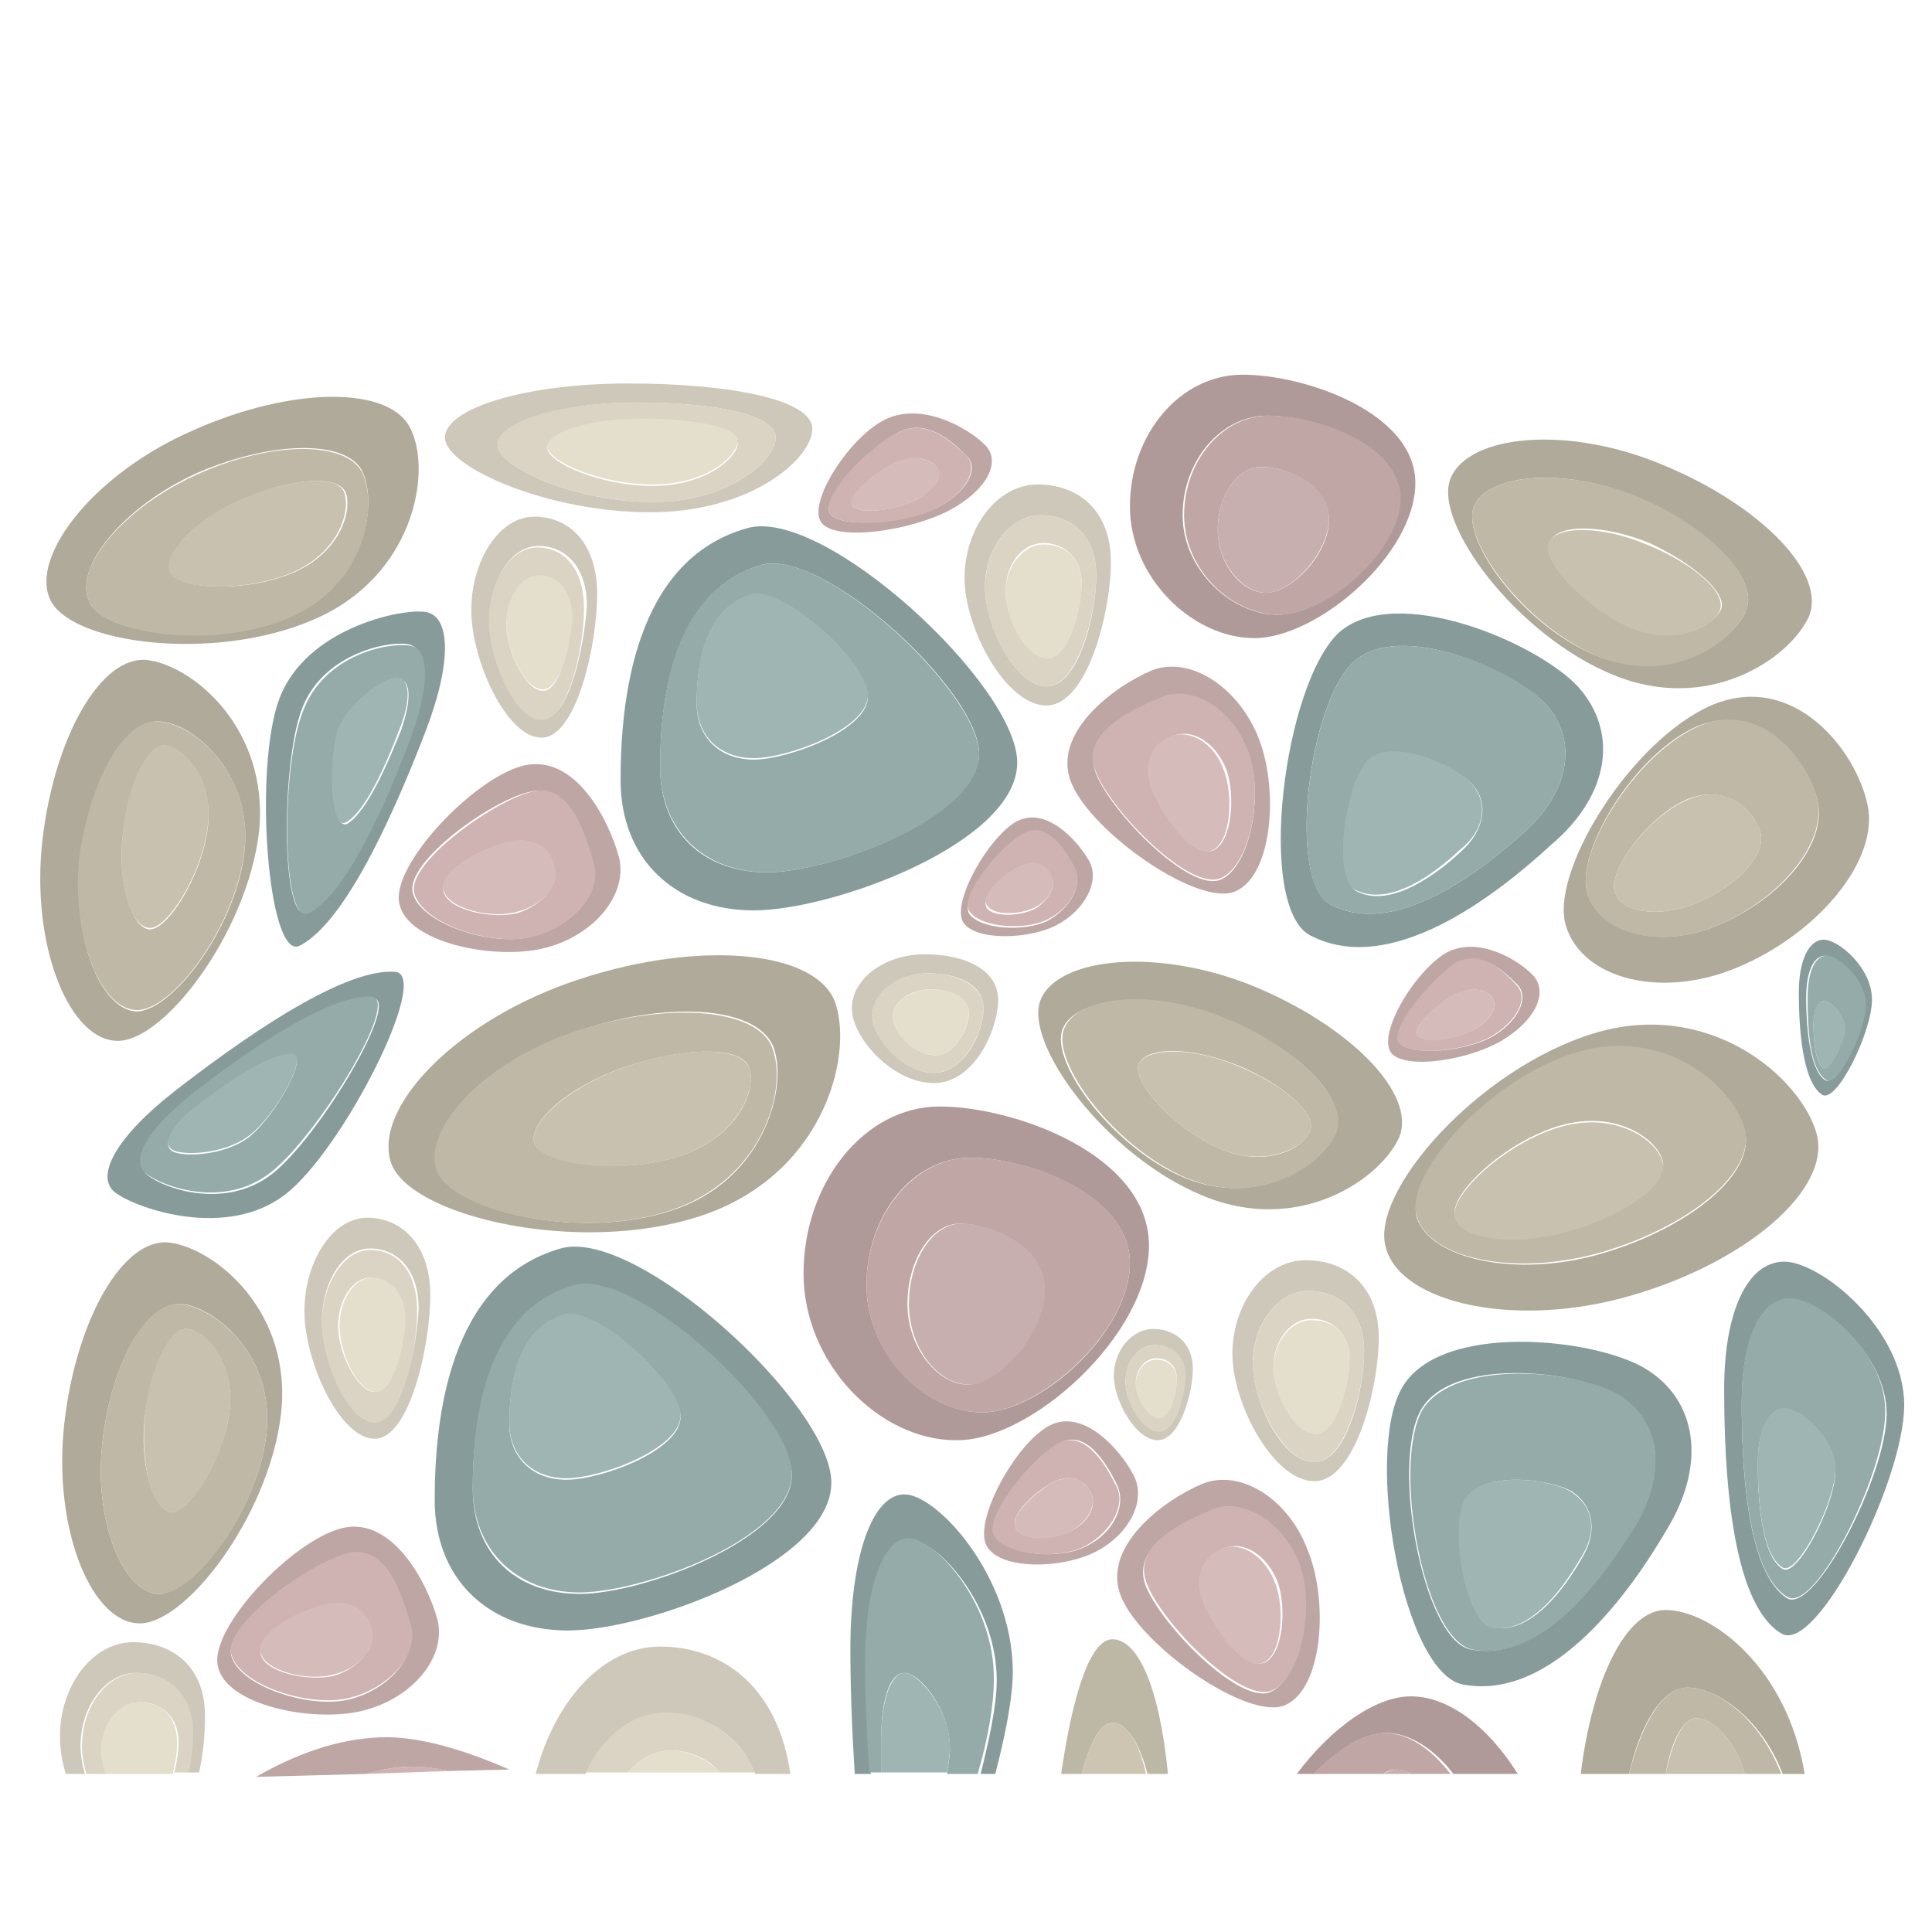 <?xml version="1.0" encoding="utf-8"?>
<!-- Generator: Adobe Illustrator 26.0.0, SVG Export Plug-In . SVG Version: 6.00 Build 0)  -->
<svg version="1.1" id="Layer_1" xmlns="http://www.w3.org/2000/svg" xmlns:xlink="http://www.w3.org/1999/xlink" x="0px" y="0px"
	 viewBox="0 0 132 132" style="enable-background:new 0 0 132 132;" xml:space="preserve">
<style type="text/css">
	.st0{fill:#BEA6A5;}
	.st1{fill:#CEB3B2;}
	.st2{fill:#BDB7A6;}
	.st3{fill:#CDC5B2;}
	.st4{fill:#CEC8BA;}
	.st5{fill:#DBD4C5;}
	.st6{fill:#E4DECD;}
	.st7{fill:#B09A99;}
	.st8{fill:#C0A7A6;}
	.st9{fill:#C8AFAF;}
	.st10{fill:#D6BBBB;}
	.st11{fill:#879B9B;}
	.st12{fill:#94ABAA;}
	.st13{fill:#9EB5B4;}
	.st14{fill:#B0AA9A;}
	.st15{fill:#BFB8A7;}
	.st16{fill:#C8C1AF;}
</style>
<g>
	<g>
		<path class="st0" d="M17.5,121.4l7.5-0.2c1.1-0.3,2.1-0.5,3.1-0.5c0.8,0,1.7,0.1,2.5,0.3l4.2-0.1c-3.2-1.4-6.3-2.3-8.8-2.2
			C23,118.8,20.1,119.9,17.5,121.4z"/>
		<path class="st1" d="M25,121.2l5.7-0.2c-0.9-0.2-1.7-0.3-2.5-0.3C27.1,120.7,26,120.9,25,121.2z"/>
	</g>
	<g>
		<path class="st2" d="M76,112c-1.5,0-2.7,3.7-3.5,9.2h1.4c0.6-2.2,1.3-3.5,2.1-3.5c0.9,0,1.8,1.2,2.4,3.5h1.4
			C79.2,115.1,77.7,112,76,112z"/>
		<path class="st3" d="M76,117.7c-0.8,0-1.5,1.3-2.1,3.5h4.4C77.8,118.9,76.9,117.7,76,117.7z"/>
	</g>
	<g>
		<path class="st4" d="M45.1,112.5c-3.9,0-7.2,3.7-8.5,8.7H40c1.3-2.5,3.3-4.1,5.5-4.1c2.7,0,5,1.4,6.1,4.1H54
			C53.2,115.5,49.6,112.5,45.1,112.5z"/>
		<path class="st5" d="M45.5,117c-2.3,0-4.3,1.6-5.5,4.1h2.9c0.8-0.9,1.8-1.5,2.9-1.5c1.3,0,2.5,0.5,3.4,1.5h2.4
			C50.4,118.5,48.1,117,45.5,117z"/>
		<path class="st6" d="M45.8,119.6c-1.1,0-2.1,0.6-2.9,1.5h6.3C48.3,120.2,47.1,119.6,45.8,119.6z"/>
	</g>
	<g>
		<path class="st7" d="M96.4,115.9c-2.4,0-5.4,2.1-7.8,5.3h1.2c1.6-1.7,3.4-2.8,4.9-2.8c1.6,0,3.3,1.1,4.6,2.8h4.4
			C101.7,118,99,115.9,96.4,115.9z"/>
		<path class="st8" d="M94.6,118.4c-1.4,0-3.2,1.1-4.9,2.8h4.8c0.3-0.2,0.6-0.3,0.9-0.3s0.7,0.1,1,0.3h2.7
			C97.8,119.5,96.2,118.4,94.6,118.4z"/>
		<path class="st9" d="M94.5,121.2h1.9c-0.3-0.2-0.6-0.3-1-0.3C95.2,120.9,94.9,121,94.5,121.2z"/>
	</g>
	<g>
		<path class="st0" d="M74.9,106c2.3-1.2,3.5-3.6,2.5-5.3c-0.9-1.7-3.4-4.5-5.7-3.3c-2.3,1.2-5.2,6.5-4.3,8.2S72.6,107.2,74.9,106z
			 M72.4,98.6c1.8-1,3.2,1.4,3.9,2.8c0.7,1.4-0.2,3.3-2,4.2c-1.8,1-5.5,0.7-6.2-0.7C67.3,103.6,70.6,99.6,72.4,98.6z"/>
		<path class="st1" d="M74.2,105.6c1.8-1,2.8-2.9,2-4.2c-0.7-1.4-2.1-3.7-3.9-2.8c-1.8,1-5.1,5-4.4,6.3
			C68.7,106.3,72.4,106.6,74.2,105.6z M71.9,101.3c1.1-0.6,2.1-0.3,2.6,0.6s-0.1,2.1-1.3,2.7c-1.1,0.6-3.4,0.7-3.8-0.2
			C68.9,103.6,70.7,101.9,71.9,101.3z"/>
		<path class="st10" d="M73.2,104.6c1.1-0.6,1.8-1.8,1.3-2.7c-0.5-0.9-1.4-1.2-2.6-0.6c-1.1,0.6-3,2.3-2.5,3.1
			C69.8,105.3,72,105.3,73.2,104.6z"/>
	</g>
	<g>
		<path class="st0" d="M82.1,101.4c-2.6,1.1-6.9,4.3-5.5,7.7c1.4,3.4,8.7,8.5,11.2,7.4c2.6-1.1,3-7.2,1.5-10.7
			C88,102.4,84.7,100.3,82.1,101.4z M86.8,115.6c-2.1,0.9-7.4-4.5-8.5-7.2s2.5-4.4,4.5-5.2c2.1-0.9,4.7,0.8,5.8,3.6
			C89.8,109.4,88.9,114.7,86.8,115.6z"/>
		<path class="st1" d="M82.9,103.1c-2.1,0.9-5.7,2.5-4.5,5.2c1.1,2.7,6.4,8.1,8.5,7.2s3-6.1,1.8-8.9C87.6,104,84.9,102.3,82.9,103.1
			z M86.4,113.6c-1.3,0.5-3.4-2.4-4.1-4.1s-0.1-3.1,1.3-3.7s3,0.5,3.7,2.3C87.9,109.8,87.7,113,86.4,113.6z"/>
		<path class="st10" d="M83.5,105.8c-1.3,0.5-2,1.9-1.3,3.7c0.7,1.7,2.8,4.7,4.1,4.1c1.3-0.5,1.5-3.8,0.8-5.5
			C86.4,106.3,84.8,105.3,83.5,105.8z"/>
	</g>
	<g>
		<path class="st0" d="M98.8,65.1c-2.2,1.3-4.8,5.7-3.7,6.9c1.1,1.1,5.3,0.4,7.5-0.9s3.2-3.2,2.2-4.4C103.8,65.6,101,63.9,98.8,65.1
			z M103.7,67.3c0.8,0.9,0,2.5-1.7,3.5s-5.5,1.4-6.3,0.5s2.2-4.4,3.9-5.4S102.8,66.4,103.7,67.3z"/>
		<path class="st1" d="M95.6,71.3c0.8,0.9,4.6,0.5,6.3-0.5c1.7-1,2.6-2.6,1.7-3.5c-0.8-0.9-2.4-2.5-4.2-1.5
			C97.8,66.9,94.8,70.4,95.6,71.3z M101.9,68.1c0.5,0.6,0,1.6-1.1,2.2s-3.3,1-3.9,0.5c-0.5-0.6,1.2-2.1,2.3-2.7
			C100.3,67.4,101.4,67.5,101.9,68.1z"/>
		<path class="st10" d="M96.9,70.8c0.5,0.6,2.8,0.2,3.9-0.5c1.1-0.6,1.6-1.6,1.1-2.2s-1.6-0.7-2.7-0.1
			C98.1,68.7,96.4,70.2,96.9,70.8z"/>
	</g>
	<g>
		<path class="st0" d="M23.4,104.4c-3.4,0.8-9.2,6.9-8.5,9.5c0.6,2.6,6.4,3.8,9.8,3s5.8-3.6,5.2-6.2
			C29.2,108.1,26.8,103.6,23.4,104.4z M23.9,116.1c-2.7,0.7-7.6-0.9-8.1-3s5.3-6.3,8-6.9c2.7-0.7,3.7,2.9,4.2,5
			C28.5,113.2,26.6,115.4,23.9,116.1z"/>
		<path class="st1" d="M23.8,106.1c-2.7,0.7-8.5,4.9-8,6.9c0.5,2.1,5.3,3.7,8.1,3c2.7-0.7,4.7-2.9,4.2-4.9
			C27.5,109.1,26.5,105.5,23.8,106.1z M22.8,114.5c-1.7,0.4-4.7-0.2-5-1.5s2.7-2.9,4.4-3.3c1.7-0.4,2.9,0.4,3.2,1.7
			C25.7,112.6,24.5,114,22.8,114.5z"/>
		<path class="st10" d="M22.2,109.6c-1.7,0.4-4.8,2-4.4,3.3c0.3,1.3,3.3,2,5,1.5c1.7-0.4,3-1.8,2.6-3.1
			C25.1,110,23.9,109.2,22.2,109.6z"/>
	</g>
	<g>
		<path class="st4" d="M89.8,101.2c2.8,0,4.4-6.4,4.4-9.8c0-3.5-2.2-5.3-5-5.3s-5,3-5,6.4C84.2,95.9,87,101.2,89.8,101.2z
			 M89.4,88.2c2.1,0,3.8,1.4,3.8,4.1s-1.2,7.6-3.4,7.6s-4.2-4.1-4.2-6.8C85.6,90.5,87.3,88.2,89.4,88.2z"/>
		<path class="st5" d="M89.8,99.9c2.1,0,3.4-4.9,3.4-7.6s-1.7-4.1-3.8-4.1c-2.1,0-3.8,2.3-3.8,5C85.6,95.8,87.7,99.9,89.8,99.9z
			 M89.6,90.1c1.4,0,2.6,1,2.6,2.7c0,1.8-0.9,5.1-2.3,5.1S87,95.2,87,93.4C87,91.7,88.1,90.1,89.6,90.1z"/>
		<path class="st6" d="M89.9,98c1.4,0,2.3-3.3,2.3-5.1c0-1.8-1.1-2.7-2.6-2.7c-1.4,0-2.6,1.5-2.6,3.3C87,95.2,88.4,98,89.9,98z"/>
	</g>
	<g>
		<path class="st4" d="M63.2,65.2c-2.8,0-5,1.7-5,3.7S61,74,63.8,74s4.4-3.7,4.4-5.7C68.2,66.3,66,65.2,63.2,65.2z M63.8,73.3
			c-2.1,0-4.2-2.4-4.2-3.9s1.7-2.9,3.8-2.9c2.1,0,3.8,0.8,3.8,2.4S65.9,73.3,63.8,73.3z"/>
		<path class="st5" d="M63.4,66.5c-2.1,0-3.8,1.3-3.8,2.9s2.1,3.9,4.2,3.9c2.1,0,3.4-2.9,3.4-4.4S65.5,66.5,63.4,66.5z M63.9,72.1
			c-1.4,0-2.9-1.6-2.9-2.6s1.1-1.9,2.6-1.9c1.4,0,2.6,0.6,2.6,1.6S65.3,72.1,63.9,72.1z"/>
		<path class="st6" d="M63.6,67.6c-1.4,0-2.6,0.9-2.6,1.9s1.4,2.6,2.9,2.6c1.4,0,2.3-1.9,2.3-3C66.2,68.2,65,67.6,63.6,67.6z"/>
	</g>
	<g>
		<path class="st4" d="M25.1,83.2c-2.4,0-4.3,3-4.3,6.4s2.4,8.7,4.8,8.7s3.8-6.4,3.8-9.8S27.5,83.2,25.1,83.2z M25.6,97.1
			c-1.8,0-3.6-4.1-3.6-6.8c0-2.7,1.4-5,3.3-5c1.8,0,3.3,1.4,3.3,4.1C28.5,92.1,27.4,97.1,25.6,97.1z"/>
		<path class="st5" d="M25.3,85.4c-1.8,0-3.3,2.3-3.3,5s1.8,6.8,3.6,6.8c1.8,0,2.9-4.9,2.9-7.6C28.5,86.8,27.1,85.4,25.3,85.4z
			 M25.6,95.1c-1.2,0-2.5-2.7-2.5-4.5s1-3.3,2.2-3.3s2.2,1,2.2,2.7C27.6,91.8,26.9,95.1,25.6,95.1z"/>
		<path class="st6" d="M25.4,87.3c-1.2,0-2.2,1.5-2.2,3.3s1.2,4.5,2.5,4.5c1.2,0,2-3.3,2-5.1C27.6,88.2,26.6,87.3,25.4,87.3z"/>
	</g>
	<g>
		<path class="st4" d="M9.1,112.2c-2.8,0-5,3-5,6.4c0,0.8,0.1,1.7,0.4,2.6h1.3c-0.2-0.7-0.3-1.3-0.3-1.9c0-2.7,1.7-5,3.8-5
			s3.8,1.4,3.8,4.1c0,0.8-0.1,1.7-0.3,2.7h0.8c0.3-1.3,0.4-2.6,0.4-3.7C14.1,114,11.9,112.2,9.1,112.2z"/>
		<path class="st5" d="M9.4,114.3c-2.1,0-3.8,2.3-3.8,5c0,0.6,0.1,1.2,0.3,1.9h1.4c-0.2-0.5-0.3-1.1-0.3-1.6c0-1.8,1.1-3.3,2.6-3.3
			c1.4,0,2.6,1,2.6,2.7c0,0.6-0.1,1.4-0.3,2.1h1c0.2-1,0.3-1.9,0.3-2.7C13.2,115.8,11.5,114.3,9.4,114.3z"/>
		<path class="st6" d="M9.5,116.3c-1.4,0-2.6,1.5-2.6,3.3c0,0.5,0.1,1,0.3,1.6h4.6c0.2-0.8,0.3-1.5,0.3-2.1
			C12.1,117.2,11,116.3,9.5,116.3z"/>
	</g>
	<g>
		<path class="st11" d="M38.3,85.3c-7.7,2.2-8.6,11.8-8.6,17.2s3.7,8.9,9.1,8.9s18-4.6,18-10.1C56.8,96,43.5,83.8,38.3,85.3z
			 M39.6,108.9c-4.4,0-7.3-2.8-7.3-7.2c0-4.3,0.8-12,6.9-13.8c4.2-1.2,14.9,8.6,14.9,12.9C54.1,105.1,44,108.9,39.6,108.9z"/>
		<path class="st12" d="M39.2,87.8c-6.2,1.8-6.9,9.5-6.9,13.8s3,7.2,7.3,7.2s14.5-3.7,14.5-8.1C54.1,96.4,43.4,86.6,39.2,87.8z
			 M38.7,101.1c-2.3,0-3.9-1.5-3.9-3.8s0.4-6.5,3.7-7.4c2.2-0.7,8,4.6,8,6.9S41.1,101.1,38.7,101.1z"/>
		<path class="st13" d="M38.5,89.8c-3.3,1-3.7,5.1-3.7,7.4s1.6,3.8,3.9,3.8c2.3,0,7.8-2,7.8-4.3C46.5,94.5,40.8,89.2,38.5,89.8z"/>
	</g>
	<g>
		<path class="st11" d="M112.4,93.5c-3.5-2.1-14-3.2-16.6,1.3c-2.6,4.4,0,19.6,4.2,20.3c6.1,1.1,11.4-6.3,14-10.8
			C116.6,99.9,115.9,95.6,112.4,93.5z M111.8,104c-2.1,3.6-6.4,9.6-11.3,8.7c-3.3-0.6-5.5-12.8-3.4-16.4s10.5-2.7,13.4-1
			C113.4,97,113.9,100.4,111.8,104z"/>
		<path class="st12" d="M110.6,95.3c-2.8-1.7-11.2-2.5-13.4,1c-2.1,3.6,0,15.7,3.4,16.4c4.9,0.9,9.1-5.1,11.3-8.7
			C113.9,100.4,113.4,97,110.6,95.3z M108,106.6c-1.1,1.9-3.4,5.1-6,4.6c-1.8-0.3-2.9-6.9-1.8-8.8s5.6-1.4,7.2-0.5
			C108.9,102.9,109.2,104.7,108,106.6z"/>
		<path class="st13" d="M107.3,101.9c-1.5-0.9-6-1.4-7.2,0.5c-1.1,1.9,0,8.4,1.8,8.8c2.6,0.5,4.9-2.7,6-4.6
			C109.2,104.7,108.9,102.9,107.3,101.9z"/>
	</g>
	<g>
		<path class="st11" d="M27,66.4c-3.7-0.3-11,5-15,8.1s-5.6,5.9-4.1,7s7.6,3.2,11.6,0.1C23.4,78.6,29.5,66.6,27,66.4z M18.6,80.2
			c-3.2,2.5-7.4,1-8.5,0.1c-1.2-0.9,0.1-3.1,3.3-5.6s9.1-6.8,12.1-6.5C27.4,68.3,21.8,77.7,18.6,80.2z"/>
		<path class="st12" d="M25.4,68.1c-3-0.2-8.9,4-12.1,6.5s-4.5,4.7-3.3,5.6s5.3,2.4,8.5-0.1S27.4,68.3,25.4,68.1z M17,77.7
			c-1.7,1.3-4.7,1.4-5.3,0.9s0.1-1.7,1.8-3s4.9-3.6,6.5-3.5C21.1,72.1,18.8,76.3,17,77.7z"/>
		<path class="st13" d="M20,72c-1.6-0.1-4.8,2.2-6.5,3.5s-2.4,2.5-1.8,3c0.6,0.5,3.6,0.4,5.3-0.9C18.8,76.3,21.1,72.1,20,72z"/>
	</g>
	<g>
		<path class="st11" d="M121.9,86.2c-2.5,0-4.1,3.4-4.1,8.7s0.4,14.6,3.9,16.7c2.4,1.5,8.4-10.4,8.4-15.6S124.4,86.2,121.9,86.2z
			 M122.1,109.2c-2.8-1.8-3.1-9.2-3.1-13.4c0-4.2,1.3-7,3.3-7s6.6,3.6,6.6,7.8C128.9,100.8,124,110.3,122.1,109.2z"/>
		<path class="st12" d="M122.3,88.7c-2,0-3.3,2.7-3.3,7c0,4.2,0.3,11.7,3.1,13.4c1.9,1.2,6.7-8.4,6.7-12.6
			C128.9,92.4,124.3,88.7,122.3,88.7z M121.8,107.2c-1.5-0.9-1.7-5-1.7-7.2c0-2.3,0.7-3.7,1.8-3.7s3.5,1.9,3.5,4.2
			S122.8,107.8,121.8,107.2z"/>
		<path class="st13" d="M121.9,96.2c-1.1,0-1.8,1.5-1.8,3.7c0,2.3,0.2,6.3,1.7,7.2c1,0.6,3.6-4.5,3.6-6.7S123,96.2,121.9,96.2z"/>
	</g>
	<g>
		<path class="st11" d="M61.8,102.1c-2.2,0-3.7,4.2-3.7,10.6c0,2.4,0.1,5.4,0.3,8.5h1.1c-0.2-2.7-0.3-5.4-0.3-7.5
			c0-5.2,1.2-8.5,3-8.5s5.9,4.4,5.9,9.6c0,1.7-0.5,4-1.1,6.4h1c0.7-2.7,1.2-5.2,1.2-7.1C69.1,107.6,64,102.1,61.8,102.1z"/>
		<path class="st12" d="M62.1,105.1c-1.8,0-3,3.4-3,8.5c0,2.1,0.1,4.8,0.3,7.5h0.8c0-0.8,0-1.6,0-2.2c0-2.8,0.6-4.6,1.6-4.6
			s3.1,2.4,3.1,5.2c0,0.5-0.1,1-0.2,1.7h2.1c0.7-2.4,1.1-4.7,1.1-6.4C68,109.6,63.9,105.1,62.1,105.1z"/>
		<path class="st13" d="M61.8,114.3c-0.9,0-1.6,1.8-1.6,4.6c0,0.7,0,1.4,0,2.2h4.5c0.1-0.6,0.2-1.2,0.2-1.7
			C64.9,116.7,62.7,114.3,61.8,114.3z"/>
	</g>
	<g>
		<path class="st14" d="M94.7,85.3c1.1,3.8,9,5.5,16.8,3.2c7.9-2.3,13.7-7.3,12.6-11.1c-1.1-3.8-7.3-9.2-15.2-6.8
			S93.5,81.5,94.7,85.3z M119.2,77.2c0.8,2.9-3.6,6.6-9.6,8.4S97.7,86,96.8,83.2c-0.8-2.9,4.9-9.4,10.9-11.2
			C113.6,70.2,118.3,74.3,119.2,77.2z"/>
		<path class="st15" d="M96.8,83.1c0.8,2.9,6.8,4.2,12.8,2.4c6-1.8,10.4-5.5,9.6-8.4s-5.5-7-11.5-5.2
			C101.7,73.7,95.9,80.3,96.8,83.1z M113.6,79.3c0.4,1.5-2.5,3.6-6.3,4.7s-7.5,0.6-7.9-0.9s3.4-5.1,7.2-6.2
			C110.4,75.8,113.2,77.8,113.6,79.3z"/>
		<path class="st16" d="M99.4,83.2c0.4,1.5,4.1,2,7.9,0.9s6.7-3.2,6.3-4.7s-3.2-3.5-7-2.4S99,81.7,99.4,83.2z"/>
	</g>
	<g>
		<path class="st7" d="M78.5,85.1c0-6.2-9.2-9.5-14.3-9.5c-5.2,0-9.3,5.3-9.3,11.4c0,6.2,5.2,11.4,10.4,11.4
			C70.4,98.5,78.5,91.2,78.5,85.1z M67.1,96.5c-3.9,0-7.9-4-7.9-8.7s3.1-8.7,7.1-8.7c3.9,0,10.9,2.5,10.9,7.2S71.1,96.5,67.1,96.5z"
			/>
		<path class="st8" d="M66.3,79.1c-3.9,0-7.1,4-7.1,8.7s3.9,8.7,7.9,8.7c3.9,0,10.1-5.5,10.1-10.2C77.2,81.6,70.3,79.1,66.3,79.1z
			 M66.1,94.6c-2,0-4.1-2.5-4.1-5.5s1.6-5.5,3.6-5.5s5.6,1.6,5.6,4.6S68.2,94.6,66.1,94.6z"/>
		<path class="st9" d="M65.7,83.6c-2,0-3.6,2.5-3.6,5.5s2,5.5,4.1,5.5s5.2-3.5,5.2-6.5S67.7,83.6,65.7,83.6z"/>
	</g>
	<g>
		<path class="st14" d="M71.1,68.3c-1.2,3,4.5,10.7,11.1,13.4c6.5,2.7,12.1-1.1,13.4-4c1.2-3-3.4-7.6-9.9-10.3
			C79.1,64.7,72.3,65.4,71.1,68.3z M91.2,77.4c-0.9,2.2-5.2,5.1-10.2,3.1c-4.9-2-9.3-7.9-8.4-10.2c0.9-2.2,6.1-2.7,11-0.7
			C88.7,71.6,92.2,75.1,91.2,77.4z"/>
		<path class="st15" d="M72.7,70.3c-0.9,2.2,3.4,8.1,8.4,10.2c4.9,2,9.2-0.8,10.2-3.1c0.9-2.2-2.6-5.8-7.5-7.8
			C78.8,67.5,73.6,68,72.7,70.3z M89.5,77.3c-0.5,1.2-3,2.5-6.1,1.2s-6.1-4.6-5.6-5.8c0.5-1.2,3.6-1.2,6.8,0.1
			C87.7,74.1,90,76.1,89.5,77.3z"/>
		<path class="st16" d="M77.8,72.7c-0.5,1.2,2.5,4.5,5.6,5.8s5.7-0.1,6.1-1.2c0.5-1.2-1.8-3.2-5-4.5C81.4,71.5,78.3,71.6,77.8,72.7z
			"/>
	</g>
	<g>
		<path class="st14" d="M11.6,84.9c-3.2-0.4-6.4,5.3-7.2,12.3s1.7,13.4,4.9,13.7c3.2,0.4,9.1-7.3,9.9-14.3S14.7,85.3,11.6,84.9z
			 M18.2,98c-0.6,5.3-5.1,11.1-7.5,10.9c-2.4-0.3-4.3-5.1-3.7-10.4s3-9.7,5.5-9.4C14.8,89.4,18.8,92.7,18.2,98z"/>
		<path class="st15" d="M12.4,89.1C10,88.8,7.6,93.2,7,98.5s1.3,10.1,3.7,10.4s6.9-5.6,7.5-10.9C18.8,92.7,14.8,89.4,12.4,89.1z
			 M15.7,96.3c-0.4,3.4-2.8,7.1-4,7s-2.2-3.2-1.8-6.5s1.7-6.1,2.9-6S16,93,15.7,96.3z"/>
		<path class="st16" d="M12.8,90.8c-1.2-0.1-2.6,2.6-2.9,6s0.5,6.4,1.8,6.5s3.6-3.6,4-7C16,93,14.1,90.9,12.8,90.8z"/>
	</g>
	<g>
		<path class="st14" d="M26.7,79.4c1.2,3.7,12.8,6.4,21.1,3.7c8.3-2.7,10.5-10.7,9.3-14.5c-1.2-3.7-9.3-4.4-17.5-1.7
			C31.3,69.6,25.5,75.6,26.7,79.4z M39.6,70.4c6.3-2.1,12.4-1.6,13.3,1.3c0.9,2.8-0.8,9-7,11c-6.3,2.1-15.1,0-16-2.8
			C28.9,77,33.3,72.4,39.6,70.4z"/>
		<path class="st15" d="M29.8,79.9c0.9,2.8,9.8,4.9,16,2.8c6.3-2.1,8-8.2,7-11c-0.9-2.8-7-3.3-13.3-1.3C33.3,72.4,28.9,77,29.8,79.9
			z M43,72.8c4-1.3,7.8-1.3,8.2,0.2c0.5,1.5-0.8,4.7-4.8,6s-9.4,0.5-9.9-0.9C36.1,76.6,39,74.1,43,72.8z"/>
		<path class="st16" d="M36.5,78.1c0.5,1.5,5.9,2.2,9.9,0.9c4-1.3,5.3-4.6,4.8-6c-0.5-1.5-4.3-1.5-8.2-0.2S36.1,76.6,36.5,78.1z"/>
	</g>
	<g>
		<path class="st14" d="M113.8,110c-2.7,0-5,4.7-5.8,11.2h3.3c0.8-3.5,2.3-5.9,4-5.9c1.9,0,5,2,6.5,5.9h1.5
			C122.1,113.9,116.9,110,113.8,110z"/>
		<path class="st15" d="M115.3,115.3c-1.7,0-3.1,2.4-4,5.9h2.5c0.4-2.3,1.2-3.8,2.1-3.8c1,0,2.6,1.3,3.3,3.8h2.5
			C120.2,117.3,117.2,115.3,115.3,115.3z"/>
		<path class="st16" d="M115.9,117.4c-0.9,0-1.6,1.5-2.1,3.8h5.4C118.5,118.7,116.9,117.4,115.9,117.4z"/>
	</g>
</g>
<g>
	<g>
		<path class="st0" d="M72.2,63.2c1.9-1,3-3,2.2-4.4s-2.9-3.7-4.9-2.7c-1.9,1-4.5,5.5-3.7,6.9C66.6,64.3,70.3,64.2,72.2,63.2z
			 M70,57c1.6-0.8,2.7,1.2,3.4,2.3c0.6,1.1-0.2,2.7-1.8,3.6c-1.6,0.8-4.7,0.6-5.4-0.5C65.6,61.1,68.5,57.8,70,57z"/>
		<path class="st1" d="M71.6,62.8c1.6-0.8,2.4-2.4,1.8-3.6c-0.6-1.1-1.8-3.1-3.4-2.3s-4.4,4.2-3.8,5.3
			C66.9,63.4,70.1,63.6,71.6,62.8z M69.6,59.3c1-0.5,1.8-0.2,2.2,0.5c0.4,0.7-0.1,1.7-1.1,2.3c-1,0.5-2.9,0.6-3.3-0.1
			C67,61.2,68.6,59.8,69.6,59.3z"/>
		<path class="st10" d="M70.7,62c1-0.5,1.5-1.5,1.1-2.3c-0.4-0.7-1.2-1-2.2-0.5s-2.6,1.9-2.2,2.6C67.8,62.6,69.7,62.5,70.7,62z"/>
	</g>
	<g>
		<path class="st0" d="M78.7,45.8c-2.6,1.1-6.9,4.3-5.5,7.7s8.7,8.5,11.2,7.4c2.6-1.1,3-7.2,1.5-10.7C84.5,46.9,81.3,44.8,78.7,45.8
			z M83.4,60.1c-2.1,0.9-7.4-4.5-8.5-7.2s2.5-4.4,4.5-5.2c2.1-0.9,4.7,0.8,5.8,3.6C86.4,53.9,85.5,59.2,83.4,60.1z"/>
		<path class="st1" d="M79.4,47.6c-2.1,0.9-5.7,2.5-4.5,5.2c1.1,2.7,6.4,8.1,8.5,7.2s3-6.1,1.8-8.9C84.1,48.4,81.5,46.8,79.4,47.6z
			 M82.9,58.1c-1.3,0.5-3.4-2.4-4.1-4.1c-0.7-1.7-0.1-3.1,1.3-3.7s3,0.5,3.7,2.3C84.4,54.3,84.2,57.5,82.9,58.1z"/>
		<path class="st10" d="M80,50.3c-1.3,0.5-2,1.9-1.3,3.7c0.7,1.7,2.8,4.7,4.1,4.1c1.3-0.5,1.5-3.8,0.8-5.5
			C83,50.8,81.3,49.8,80,50.3z"/>
	</g>
	<g>
		<path class="st0" d="M60.4,28.7c-2.5,1.3-5.4,5.9-4.2,7.1c1.2,1.2,6.1,0.4,8.6-0.9c2.5-1.3,3.7-3.3,2.5-4.5
			C66.1,29.2,62.9,27.4,60.4,28.7z M66,31.1c1,0.9,0,2.6-2,3.6s-6.3,1.4-7.2,0.5c-1-0.9,2.5-4.6,4.5-5.6C63.2,28.5,65,30.1,66,31.1z
			"/>
		<path class="st1" d="M56.8,35.2c1,0.9,5.2,0.6,7.2-0.5c2-1,2.9-2.7,2-3.6c-1-0.9-2.7-2.6-4.7-1.5C59.2,30.6,55.8,34.2,56.8,35.2z
			 M63.9,31.8c0.6,0.6,0,1.6-1.2,2.3c-1.3,0.7-3.8,1.1-4.4,0.5c-0.6-0.6,1.4-2.2,2.6-2.8C62.2,31.1,63.3,31.2,63.9,31.8z"/>
		<path class="st10" d="M58.3,34.6c0.6,0.6,3.2,0.2,4.4-0.5c1.3-0.7,1.9-1.7,1.2-2.3c-0.6-0.6-1.8-0.7-3-0.1
			C59.6,32.4,57.6,34,58.3,34.6z"/>
	</g>
	<g>
		<path class="st0" d="M35.8,52.3c-3.4,0.8-9.2,6.9-8.5,9.5c0.6,2.6,6.4,3.8,9.8,3c3.4-0.8,5.8-3.6,5.2-6.2
			C41.6,56,39.3,51.5,35.8,52.3z M36.3,64c-2.7,0.7-7.6-0.9-8.1-3s5.3-6.3,8-6.9c2.7-0.7,3.7,2.9,4.2,5C41,61.1,39.1,63.3,36.3,64z"
			/>
		<path class="st1" d="M36.3,54.1c-2.7,0.7-8.5,4.9-8,6.9c0.5,2.1,5.3,3.7,8.1,3c2.7-0.7,4.7-2.9,4.2-4.9C40,57,39,53.4,36.3,54.1z
			 M35.3,62.4c-1.7,0.4-4.7-0.2-5-1.5s2.7-2.9,4.4-3.3c1.7-0.4,2.9,0.4,3.2,1.7C38.2,60.5,37,61.9,35.3,62.4z"/>
		<path class="st10" d="M34.7,57.5c-1.7,0.4-4.8,2-4.4,3.3c0.3,1.3,3.3,2,5,1.5c1.7-0.4,3-1.8,2.6-3.1
			C37.6,57.9,36.4,57.1,34.7,57.5z"/>
	</g>
	<g>
		<path class="st4" d="M71.5,48.2c2.8,0,4.4-6.4,4.4-9.8c0-3.5-2.2-5.3-5-5.3s-5,3-5,6.4C65.9,42.9,68.7,48.2,71.5,48.2z M71.1,35.2
			c2.1,0,3.8,1.4,3.8,4.1c0,2.7-1.2,7.6-3.4,7.6c-2.1,0-4.2-4.1-4.2-6.8C67.3,37.5,69,35.2,71.1,35.2z"/>
		<path class="st5" d="M71.5,46.9c2.1,0,3.4-4.9,3.4-7.6c0-2.7-1.7-4.1-3.8-4.1c-2.1,0-3.8,2.3-3.8,5C67.3,42.8,69.4,46.9,71.5,46.9
			z M71.3,37.1c1.4,0,2.6,1,2.6,2.7c0,1.8-0.9,5.1-2.3,5.1s-2.9-2.7-2.9-4.5S69.8,37.1,71.3,37.1z"/>
		<path class="st6" d="M71.6,45c1.4,0,2.3-3.3,2.3-5.1s-1.1-2.7-2.6-2.7c-1.4,0-2.6,1.5-2.6,3.3S70.1,45,71.6,45z"/>
	</g>
	<g>
		<path class="st4" d="M42.9,26.2c-7,0-12.5,1.7-12.5,3.7s7,5.1,14,5.1s11.1-3.7,11.1-5.7S49.9,26.2,42.9,26.2z M44.6,34.3
			c-5.3,0-10.6-2.4-10.6-3.9s4.2-2.9,9.5-2.9s9.5,0.8,9.5,2.4C53,31.4,49.9,34.3,44.6,34.3z"/>
		<path class="st5" d="M43.5,27.5c-5.3,0-9.5,1.3-9.5,2.9c0,1.5,5.3,3.9,10.6,3.9s8.4-2.9,8.4-4.4C53,28.3,48.8,27.5,43.5,27.5z
			 M44.6,33.2c-3.6,0-7.2-1.6-7.2-2.6s2.9-1.9,6.5-1.9s6.5,0.6,6.5,1.6C50.4,31.2,48.3,33.2,44.6,33.2z"/>
		<path class="st6" d="M43.9,28.6c-3.6,0-6.5,0.9-6.5,1.9s3.6,2.6,7.2,2.6c3.6,0,5.8-1.9,5.8-3C50.4,29.2,47.5,28.6,43.9,28.6z"/>
	</g>
	<g>
		<path class="st4" d="M36.5,35.3c-2.4,0-4.3,3-4.3,6.4s2.4,8.7,4.8,8.7c2.4,0,3.8-6.4,3.8-9.8C40.8,37.1,38.9,35.3,36.5,35.3z
			 M37.1,49.1c-1.8,0-3.6-4.1-3.6-6.8s1.4-5,3.3-5c1.8,0,3.3,1.4,3.3,4.1C39.9,44.2,38.9,49.1,37.1,49.1z"/>
		<path class="st5" d="M36.7,37.4c-1.8,0-3.3,2.3-3.3,5s1.8,6.8,3.6,6.8s2.9-4.9,2.9-7.6C39.9,38.8,38.5,37.4,36.7,37.4z M37.1,47.2
			c-1.2,0-2.5-2.7-2.5-4.5s1-3.3,2.2-3.3s2.2,1,2.2,2.7C39,43.9,38.3,47.2,37.1,47.2z"/>
		<path class="st6" d="M36.8,39.3c-1.2,0-2.2,1.5-2.2,3.3s1.2,4.5,2.5,4.5c1.2,0,2-3.3,2-5.1C39,40.3,38.1,39.3,36.8,39.3z"/>
	</g>
	<g>
		<path class="st11" d="M51,36.1c-7.7,2.2-8.6,11.8-8.6,17.2s3.7,8.9,9.1,8.9s18-4.6,18-10.1C69.5,46.8,56.2,34.5,51,36.1z
			 M52.4,59.6c-4.4,0-7.3-2.8-7.3-7.2s0.8-12,6.9-13.8c4.2-1.2,14.9,8.6,14.9,12.9C66.8,55.9,56.7,59.6,52.4,59.6z"/>
		<path class="st12" d="M52,38.6c-6.2,1.8-6.9,9.5-6.9,13.8s3,7.2,7.3,7.2s14.5-3.7,14.5-8.1C66.8,47.2,56.2,37.4,52,38.6z
			 M51.5,51.9c-2.3,0-3.9-1.5-3.9-3.8s0.4-6.5,3.7-7.4c2.2-0.7,8,4.6,8,6.9C59.3,49.9,53.8,51.9,51.5,51.9z"/>
		<path class="st13" d="M51.3,40.6c-3.3,1-3.7,5.1-3.7,7.4s1.6,3.8,3.9,3.8s7.8-2,7.8-4.3S53.5,40,51.3,40.6z"/>
	</g>
	<g>
		<path class="st11" d="M107.8,46.9c-2.8-3-12.4-7.1-16.3-3.7c-3.8,3.5-5.7,18.7-2,20.7c5.5,2.9,12.7-2.7,16.5-6.2
			C110,54.3,110.6,50,107.8,46.9z M104.2,56.8c-3.1,2.8-8.9,7.3-13.3,5c-3-1.6-1.5-13.8,1.6-16.6c3.1-2.8,10.8,0.5,13.1,2.9
			C107.8,50.5,107.3,54,104.2,56.8z"/>
		<path class="st12" d="M105.6,48.1c-2.2-2.4-10-5.7-13.1-2.9s-4.6,15.1-1.6,16.6c4.4,2.3,10.2-2.2,13.3-5
			C107.3,54,107.8,50.5,105.6,48.1z M99.8,58.2c-1.6,1.5-4.8,3.9-7.1,2.7c-1.6-0.8-0.8-7.4,0.9-8.9c1.6-1.5,5.8,0.3,7,1.6
			C101.7,54.8,101.5,56.7,99.8,58.2z"/>
		<path class="st13" d="M100.5,53.5c-1.2-1.3-5.4-3.1-7-1.6S91,60,92.6,60.8c2.4,1.2,5.5-1.2,7.1-2.7
			C101.5,56.7,101.7,54.8,100.5,53.5z"/>
	</g>
	<g>
		<path class="st11" d="M20.5,64.6c3.3-1.7,6.8-10,8.6-14.7c1.8-4.7,1.7-7.9-0.1-8.1c-1.8-0.2-8.1,1.2-9.9,5.9
			C17.3,52.4,18.3,65.8,20.5,64.6z M20.6,48.5c1.4-3.8,5.8-4.7,7.2-4.5c1.5,0.2,1.5,2.7,0.1,6.5S23.7,61,21,62.3
			C19.2,63.3,19.2,52.3,20.6,48.5z"/>
		<path class="st12" d="M21.1,62.4c2.7-1.4,5.5-8.1,6.9-11.8c1.4-3.8,1.4-6.4-0.1-6.5c-1.5-0.2-5.8,0.7-7.2,4.5
			C19.2,52.3,19.2,63.3,21.1,62.4z M23.2,49.9c0.8-2,3.3-3.6,4.1-3.5c0.8,0.1,0.8,1.5,0.1,3.5c-0.8,2-2.3,5.6-3.7,6.4
			C22.6,56.7,22.4,51.9,23.2,49.9z"/>
		<path class="st13" d="M23.6,56.2c1.4-0.7,2.9-4.3,3.7-6.4c0.8-2,0.7-3.4-0.1-3.5c-0.8-0.1-3.3,1.5-4.1,3.5
			C22.4,51.9,22.6,56.7,23.6,56.2z"/>
	</g>
	<g>
		<path class="st11" d="M124.6,64.2c-1,0-1.7,1.4-1.7,3.6s0.2,6.1,1.6,7c1,0.6,3.4-4.3,3.4-6.5S125.6,64.2,124.6,64.2z M124.7,73.8
			c-1.1-0.7-1.3-3.9-1.3-5.6c0-1.8,0.5-2.9,1.3-2.9s2.7,1.5,2.7,3.3C127.4,70.3,125.5,74.3,124.7,73.8z"/>
		<path class="st12" d="M124.8,65.3c-0.8,0-1.3,1.1-1.3,2.9s0.1,4.9,1.3,5.6c0.8,0.5,2.7-3.5,2.7-5.2
			C127.4,66.8,125.6,65.3,124.8,65.3z M124.6,73c-0.6-0.4-0.7-2.1-0.7-3s0.3-1.6,0.7-1.6c0.4,0,1.4,0.8,1.4,1.8
			C126,71.1,125,73.2,124.6,73z"/>
		<path class="st13" d="M124.6,68.4c-0.4,0-0.7,0.6-0.7,1.6c0,0.9,0.1,2.6,0.7,3c0.4,0.3,1.5-1.9,1.5-2.8
			C126,69.2,125,68.4,124.6,68.4z"/>
	</g>
	<g>
		<path class="st14" d="M106.9,62.9c0.8,3.8,6.3,5.5,11.8,3.2c5.5-2.3,9.7-7.3,8.9-11.1s-5.1-9.2-10.7-6.8
			C111.5,50.6,106.2,59.1,106.9,62.9z M124.2,54.8c0.6,2.9-2.5,6.6-6.8,8.4c-4.2,1.8-8.4,0.4-9-2.4c-0.6-2.9,3.4-9.4,7.6-11.2
			C120.3,47.9,123.6,52,124.2,54.8z"/>
		<path class="st15" d="M108.4,60.8c0.6,2.9,4.8,4.2,9,2.4s7.3-5.5,6.8-8.4c-0.6-2.9-3.9-7-8.1-5.2
			C111.9,51.4,107.8,57.9,108.4,60.8z M120.3,57c0.3,1.5-1.7,3.6-4.4,4.7c-2.7,1.1-5.3,0.6-5.6-0.9c-0.3-1.5,2.4-5.1,5-6.2
			C118,53.5,120,55.5,120.3,57z"/>
		<path class="st16" d="M110.3,60.8c0.3,1.5,2.9,2,5.6,0.9s4.7-3.2,4.4-4.7c-0.3-1.5-2.3-3.5-4.9-2.4
			C112.7,55.7,110,59.3,110.3,60.8z"/>
	</g>
	<g>
		<path class="st7" d="M96.7,33c0-4.8-7.5-7.4-11.8-7.4s-7.7,4.1-7.7,9s4.3,9,8.5,9C90,43.6,96.7,37.9,96.7,33z M87.3,42
			c-3.2,0-6.5-3.1-6.5-6.8s2.6-6.8,5.8-6.8c3.2,0,9,2,9,5.6C95.6,37.7,90.6,42,87.3,42z"/>
		<path class="st8" d="M86.7,28.4c-3.2,0-5.8,3.1-5.8,6.8s3.2,6.8,6.5,6.8c3.2,0,8.3-4.3,8.3-8C95.6,30.3,89.9,28.4,86.7,28.4z
			 M86.5,40.5c-1.7,0-3.3-2-3.3-4.3s1.3-4.3,3-4.3s4.6,1.2,4.6,3.6S88.2,40.5,86.5,40.5z"/>
		<path class="st9" d="M86.2,31.9c-1.7,0-3,2-3,4.3s1.7,4.3,3.3,4.3c1.7,0,4.3-2.7,4.3-5.1S87.8,31.9,86.2,31.9z"/>
	</g>
	<g>
		<path class="st14" d="M99.1,32.7c-1.2,3,4.5,10.7,11.1,13.4c6.5,2.7,12.1-1.1,13.4-4c1.2-3-3.4-7.6-9.9-10.3
			C107.1,29,100.3,29.7,99.1,32.7z M119.3,41.7c-0.9,2.2-5.2,5.1-10.2,3.1s-9.3-7.9-8.4-10.2c0.9-2.2,6.1-2.7,11-0.7
			C116.7,36,120.2,39.5,119.3,41.7z"/>
		<path class="st15" d="M100.7,34.6c-0.9,2.2,3.4,8.1,8.4,10.2s9.2-0.8,10.2-3.1c0.9-2.2-2.6-5.8-7.5-7.8
			C106.8,31.9,101.6,32.4,100.7,34.6z M117.6,41.6c-0.5,1.2-3,2.5-6.1,1.2s-6.1-4.6-5.6-5.8s3.6-1.2,6.8,0.1
			C115.7,38.5,118,40.5,117.6,41.6z"/>
		<path class="st16" d="M105.8,37.1c-0.5,1.2,2.5,4.5,5.6,5.8s5.7-0.1,6.1-1.2c0.5-1.2-1.8-3.2-5-4.5
			C109.4,35.9,106.3,35.9,105.8,37.1z"/>
	</g>
	<g>
		<path class="st14" d="M10.1,45.1c-3.2-0.4-6.4,5.3-7.2,12.3s1.7,13.4,4.9,13.7c3.2,0.4,9.1-7.3,9.9-14.3
			C18.4,49.8,13.2,45.5,10.1,45.1z M16.7,58.2c-0.6,5.3-5.1,11.1-7.5,10.9C6.8,68.8,4.9,64,5.5,58.7s3-9.7,5.5-9.4
			C13.3,49.5,17.3,52.9,16.7,58.2z"/>
		<path class="st15" d="M10.9,49.3c-2.4-0.3-4.8,4.1-5.5,9.4C4.9,63.9,6.8,68.8,9.2,69c2.4,0.3,6.9-5.6,7.5-10.9
			C17.3,52.9,13.3,49.5,10.9,49.3z M14.2,56.5c-0.4,3.4-2.8,7.1-4,7S8,60.3,8.4,57c0.4-3.4,1.7-6.1,2.9-6S14.6,53.1,14.2,56.5z"/>
		<path class="st16" d="M11.3,50.9c-1.2-0.1-2.6,2.6-2.9,6c-0.4,3.4,0.5,6.4,1.8,6.5c1.2,0.1,3.6-3.6,4-7
			C14.6,53.1,12.6,51.1,11.3,50.9z"/>
	</g>
	<g>
		<path class="st14" d="M3.4,40.9c1.3,3.1,11.3,4.4,18.1,1.4c6.7-2.9,8-9.9,6.6-12.9c-1.3-3.1-8.2-3-14.9,0
			C6.5,32.3,2.1,37.9,3.4,40.9z M13.5,32.3c5.1-2.2,10.3-2.3,11.3,0s0.1,7.6-5,9.8s-12.7,1.3-13.7-1C5,38.8,8.4,34.6,13.5,32.3z"/>
		<path class="st15" d="M6.1,41.1c1,2.3,8.6,3.3,13.7,1.1s6-7.5,5-9.8s-6.2-2.3-11.3,0S5,38.8,6.1,41.1z M16.6,34.1
			c3.2-1.4,6.4-1.7,7-0.5c0.5,1.2-0.3,4.1-3.5,5.5s-7.9,1.2-8.4,0C11.1,37.9,13.3,35.5,16.6,34.1z"/>
		<path class="st16" d="M11.6,39.1c0.5,1.2,5.2,1.4,8.4,0s4-4.3,3.5-5.5s-3.7-0.9-7,0.5C13.3,35.5,11.1,37.9,11.6,39.1z"/>
	</g>
</g>
<g>
	<path class="st4" d="M78.8,90.8c-1.5,0-2.7,1.5-2.7,3.2s1.5,4.4,3,4.4s2.4-3.2,2.4-4.9S80.3,90.8,78.8,90.8z M79.2,97.8
		c-1.1,0-2.3-2-2.3-3.4s0.9-2.5,2-2.5s2,0.7,2,2C81,95.3,80.3,97.8,79.2,97.8z"/>
	<path class="st5" d="M78.9,91.9c-1.1,0-2,1.1-2,2.5s1.1,3.4,2.3,3.4c1.1,0,1.8-2.5,1.8-3.8C81,92.6,80.1,91.9,78.9,91.9z
		 M79.2,96.8c-0.8,0-1.6-1.4-1.6-2.3s0.6-1.7,1.4-1.7s1.4,0.5,1.4,1.4S80,96.8,79.2,96.8z"/>
	<path class="st6" d="M79,92.9c-0.8,0-1.4,0.8-1.4,1.7s0.8,2.3,1.6,2.3c0.8,0,1.2-1.7,1.2-2.6S79.8,92.9,79,92.9z"/>
</g>
</svg>
